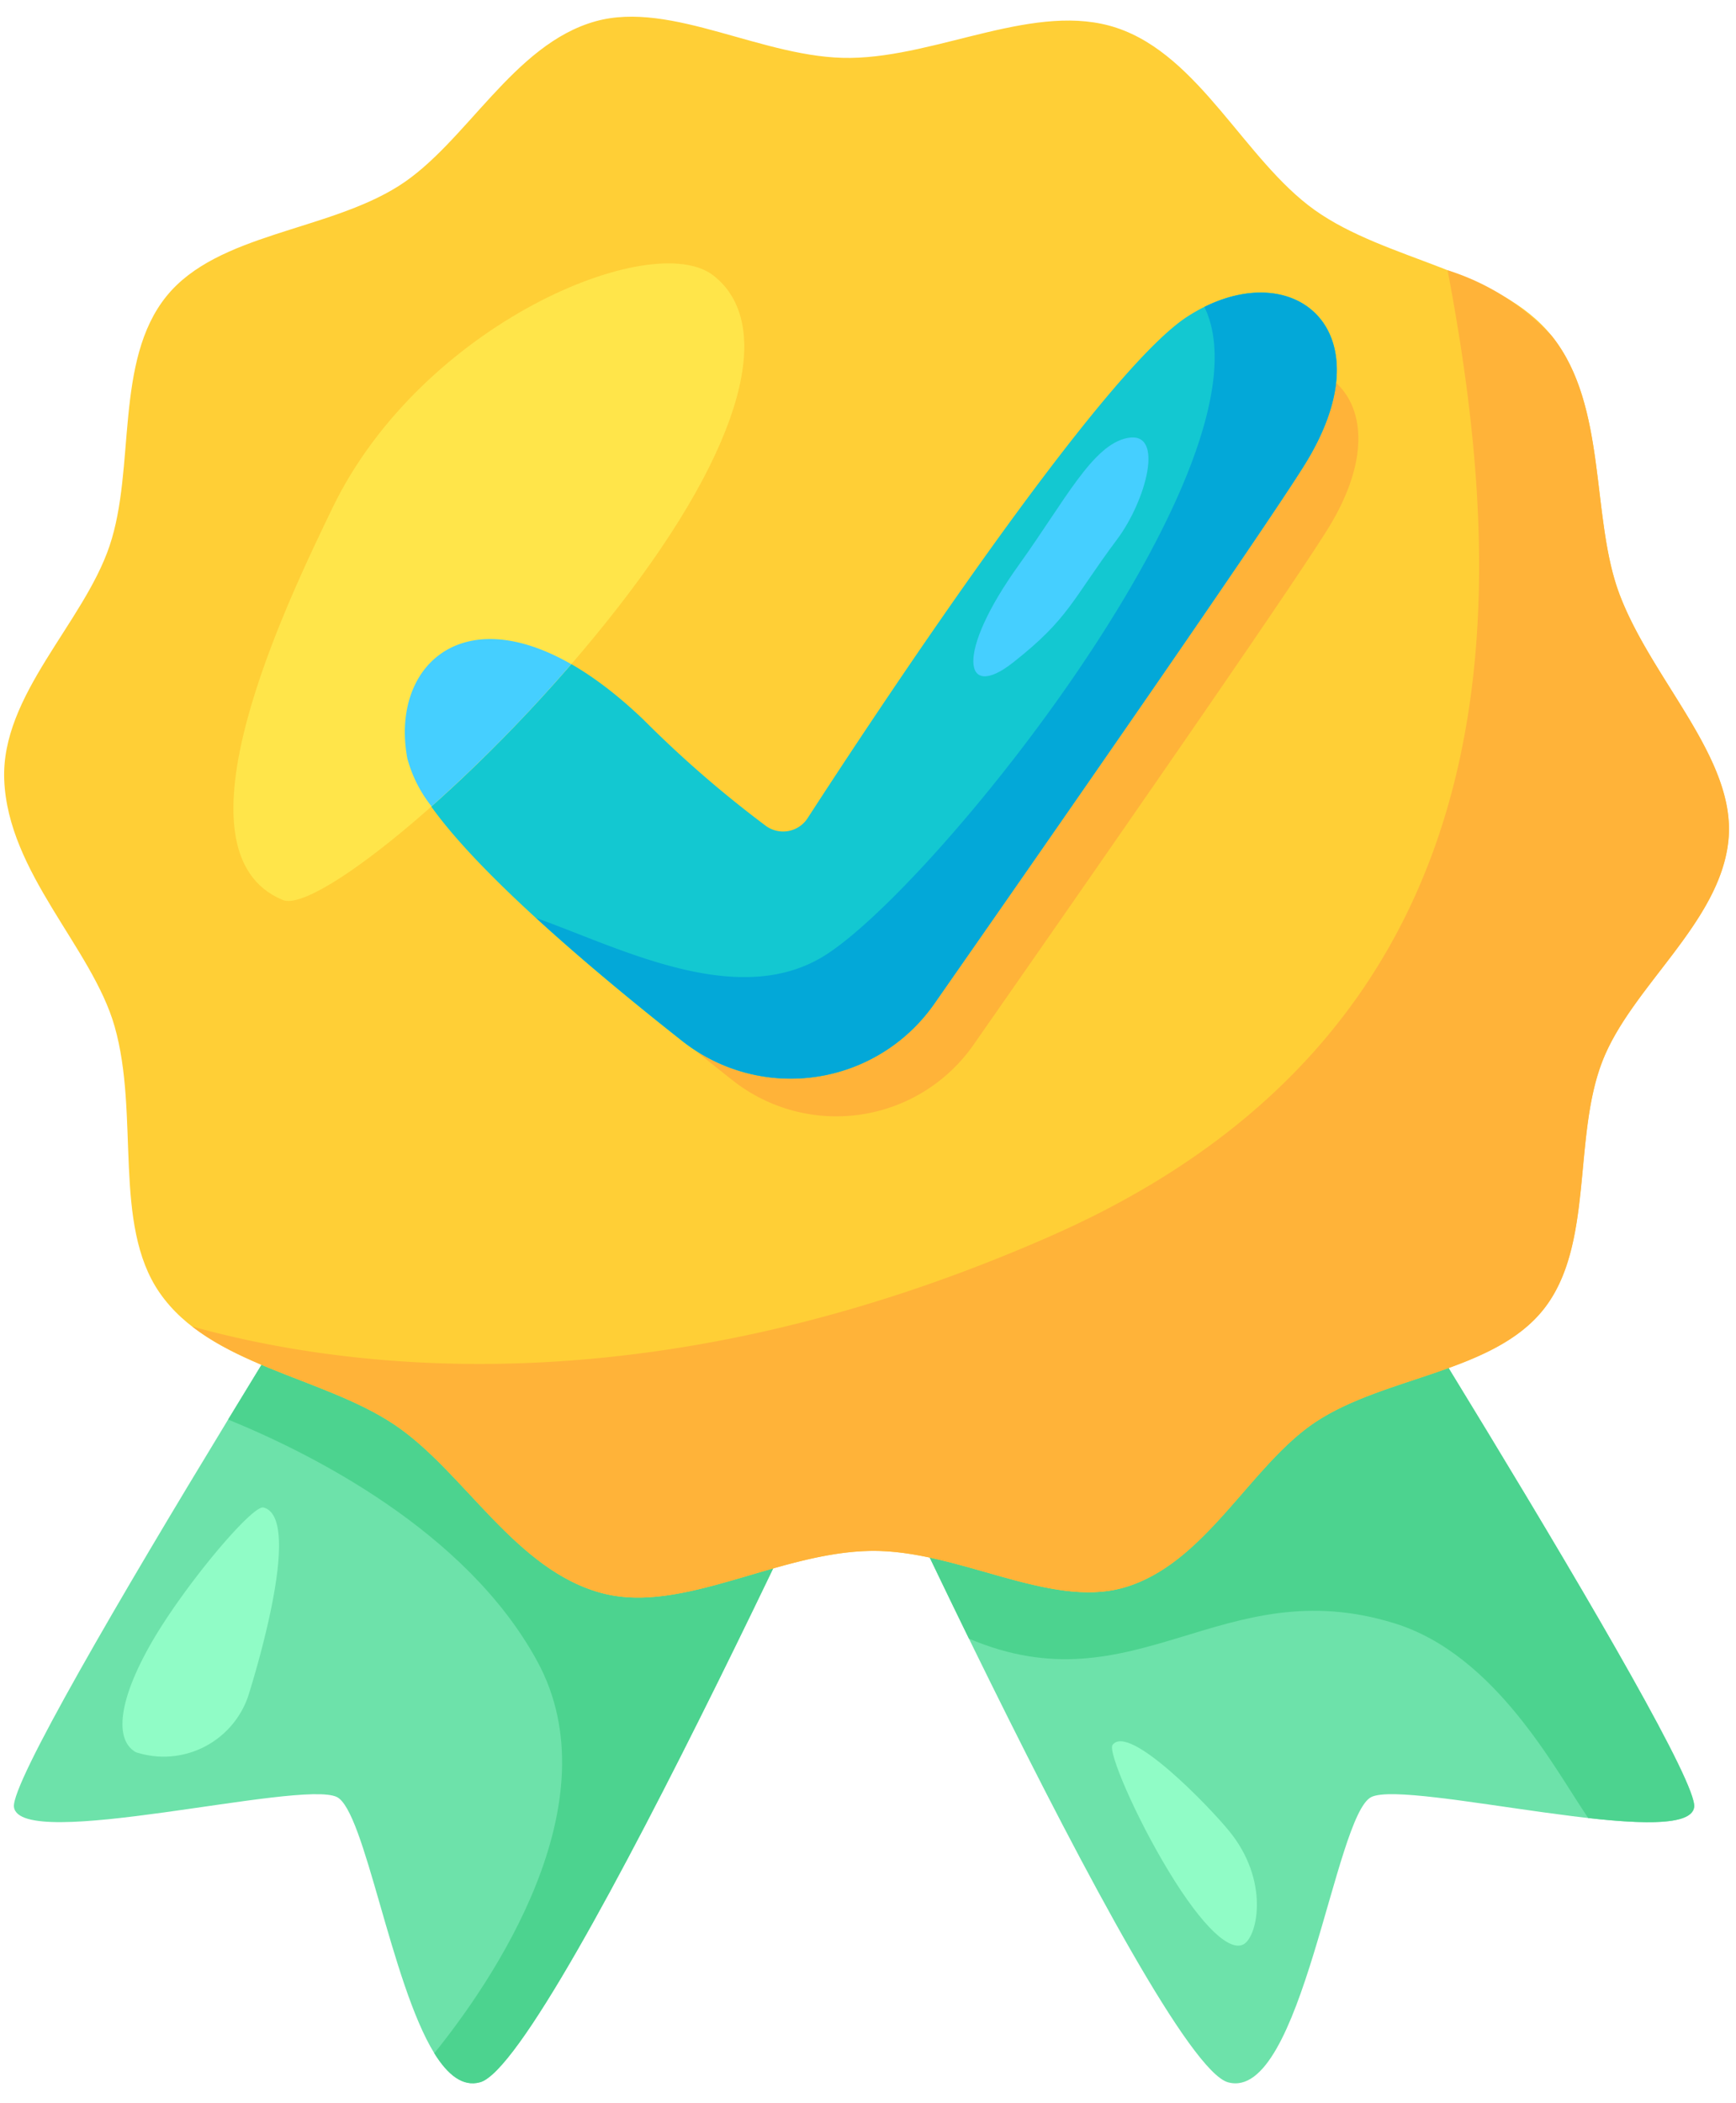 <?xml version="1.0" encoding="UTF-8"?><svg xmlns="http://www.w3.org/2000/svg" xmlns:xlink="http://www.w3.org/1999/xlink" height="113.0" preserveAspectRatio="xMidYMid meet" version="1.0" viewBox="18.1 8.1 93.3 113.0" width="93.3" zoomAndPan="magnify"><g><g id="change1_1"><path d="M61.561,77.882S80.132,118.9,84.1,119.993s5.73-14.386,7.706-15.332,17.031,2.984,17.347.543S86.661,66.648,86.661,66.648Z" fill="#6de2aa"/></g><g id="change2_1"><path d="M62.923,77.272c.981,3.22,2.178,7.1,3.244,10.533,1.207,2.554,2.574,5.413,4.008,8.347,8.97,3.812,13.594-3.7,22.874-.822,5.441,1.685,8.637,7.881,10.408,10.462,3.07.344,5.566.39,5.692-.588.317-2.442-22.488-38.556-22.488-38.556Z" fill="#4cd38f"/></g><g id="change1_2"><path d="M30.36,84.38c-5.79,9.52-11.67,19.57-11.51,20.82.32,2.44,15.37-1.48,17.35-.54,1.51.73,2.9,9.97,5.24,13.77.72,1.16,1.53,1.82,2.46,1.56,3.97-1.09,22.54-42.11,22.54-42.11L41.34,66.65S35.89,75.27,30.36,84.38Z" fill="#6de2aa"/></g><g id="change2_2"><path d="M30.36,84.38c4.42,1.8,12.8,5.98,16.61,12.98,4.18,7.66-2.48,17.3-5.53,21.07.72,1.16,1.53,1.82,2.46,1.56,3.97-1.09,22.54-42.11,22.54-42.11L41.34,66.65S35.89,75.27,30.36,84.38Z" fill="#4cd38f"/></g><g id="change3_1"><path d="M101.5,26.153C98.653,22.6,92.6,22.13,88.748,19.38,85,16.7,82.581,11.093,78.122,9.6c-4.331-1.447-9.53,1.546-14.31,1.612-4.655.063-9.606-3.105-13.7-1.969-4.444,1.235-6.962,6.563-10.585,8.852-3.854,2.436-9.741,2.543-12.475,5.916-2.822,3.481-1.649,9.235-3.066,13.429C22.59,41.582,18.15,45.452,18.327,50c.2,5.014,4.724,9.029,5.929,13.242,1.364,4.766-.118,10.64,2.417,14.316,2.706,3.923,8.719,4.489,12.609,7.087,3.774,2.519,6.516,7.891,11.258,9.084,4.29,1.079,9.394-2.224,14.366-2.292,4.673-.063,9.57,3.108,13.563,1.98,4.416-1.247,6.809-6.582,10.346-8.916,3.731-2.461,9.551-2.642,12.245-6.055,2.711-3.433,1.55-9.186,3.152-13.314,1.565-4.033,6.327-7.436,6.776-11.879.442-4.362-4.073-8.551-5.837-13.177C103.57,35.932,104.519,29.929,101.5,26.153Z" fill="#ffcf36"/></g><g id="change4_1"><path d="M83.425,28.934c-4.567,2.951-16.459,21.05-19.508,25.76a1.5,1.5,0,0,1-2.128.421,57.94,57.94,0,0,1-6.307-5.472c-7.86-7.523-13.171-3.563-12.139,1.99.611,3.284,8.1,9.764,14.122,14.512a8.994,8.994,0,0,0,12.954-1.9C76.917,54.93,87.294,40,89.432,36.572,93.855,29.488,88.683,25.535,83.425,28.934Z" fill="#ffb339"/></g><g id="change5_1"><path d="M81.914,25.113C77.137,28.2,64.7,47.13,61.51,52.056a1.57,1.57,0,0,1-2.225.441,60.381,60.381,0,0,1-6.6-5.723c-8.221-7.869-13.777-3.727-12.7,2.081.639,3.435,8.473,10.212,14.77,15.178a9.407,9.407,0,0,0,13.549-1.987C75.107,52.3,85.961,36.684,88.2,33.1,92.823,25.694,87.413,21.559,81.914,25.113Z" fill="#13c8d1"/></g><g id="change6_1"><path d="M82.83,24.594c3.972,8.184-14.651,31.4-20.522,34.923-4.678,2.81-11-.534-15.392-2.088,2.48,2.27,5.287,4.586,7.846,6.6a9.407,9.407,0,0,0,13.549-1.987C75.107,52.3,85.961,36.684,88.2,33.1,92.566,26.106,87.985,22.033,82.83,24.594Z" fill="#03a8d8"/></g><g id="change7_1"><path d="M78.7,31.634c-1.877.358-3.357,3.361-5.837,6.814-3.45,4.8-2.977,7.34-.333,5.265,3.043-2.389,3.169-3.369,5.619-6.646C79.674,35.024,80.732,31.246,78.7,31.634Z" fill="#45cfff"/></g><g id="change4_2"><path d="M101.5,26.153a13,13,0,0,0-5.6-3.532c3.171,16.767,4.589,40.473-21.3,51.884-20.5,9.037-36.871,7.458-46.165,4.876,3.051,2.369,7.665,3.136,10.854,5.266,3.774,2.519,6.516,7.891,11.258,9.084,4.29,1.079,9.394-2.224,14.366-2.292,4.673-.063,9.57,3.108,13.563,1.98,4.416-1.247,6.809-6.582,10.346-8.916,3.731-2.461,9.551-2.642,12.245-6.055,2.711-3.433,1.55-9.186,3.152-13.314,1.565-4.033,6.327-7.436,6.776-11.879.442-4.362-4.073-8.551-5.837-13.177C103.57,35.932,104.519,29.928,101.5,26.153Z" fill="#ffb339"/></g><g id="change8_1"><path d="M56.442,22.905c-3.276-2.554-15.686,2.558-20.489,12.52-2.46,5.1-8.915,18.452-2.652,21.038,1.811.748,11.055-6.8,17.982-15.688S59.719,25.46,56.442,22.905Z" fill="#ffe54a"/></g><g id="change9_1"><path d="M32.259,89.107c-.6-.15-4.312,4.264-6.066,7.347s-1.931,5.154-.794,5.8a4.8,4.8,0,0,0,6.042-3.018C31.976,97.536,34.328,89.628,32.259,89.107Z" fill="#90fcc6"/></g><g id="change9_2"><path d="M77.891,101.868c-.248.343,1.184,3.759,3.024,6.792s3.307,4.35,4.042,3.905,1.38-3.419-.8-6.078C83.043,105.125,78.75,100.68,77.891,101.868Z" fill="#90fcc6"/></g><g id="change7_2"><path d="M39.992,48.855a7.137,7.137,0,0,0,1.3,2.575A82.511,82.511,0,0,0,48.8,43.789C42.8,40.347,39.093,44.02,39.992,48.855Z" fill="#45cfff"/></g></g></svg>